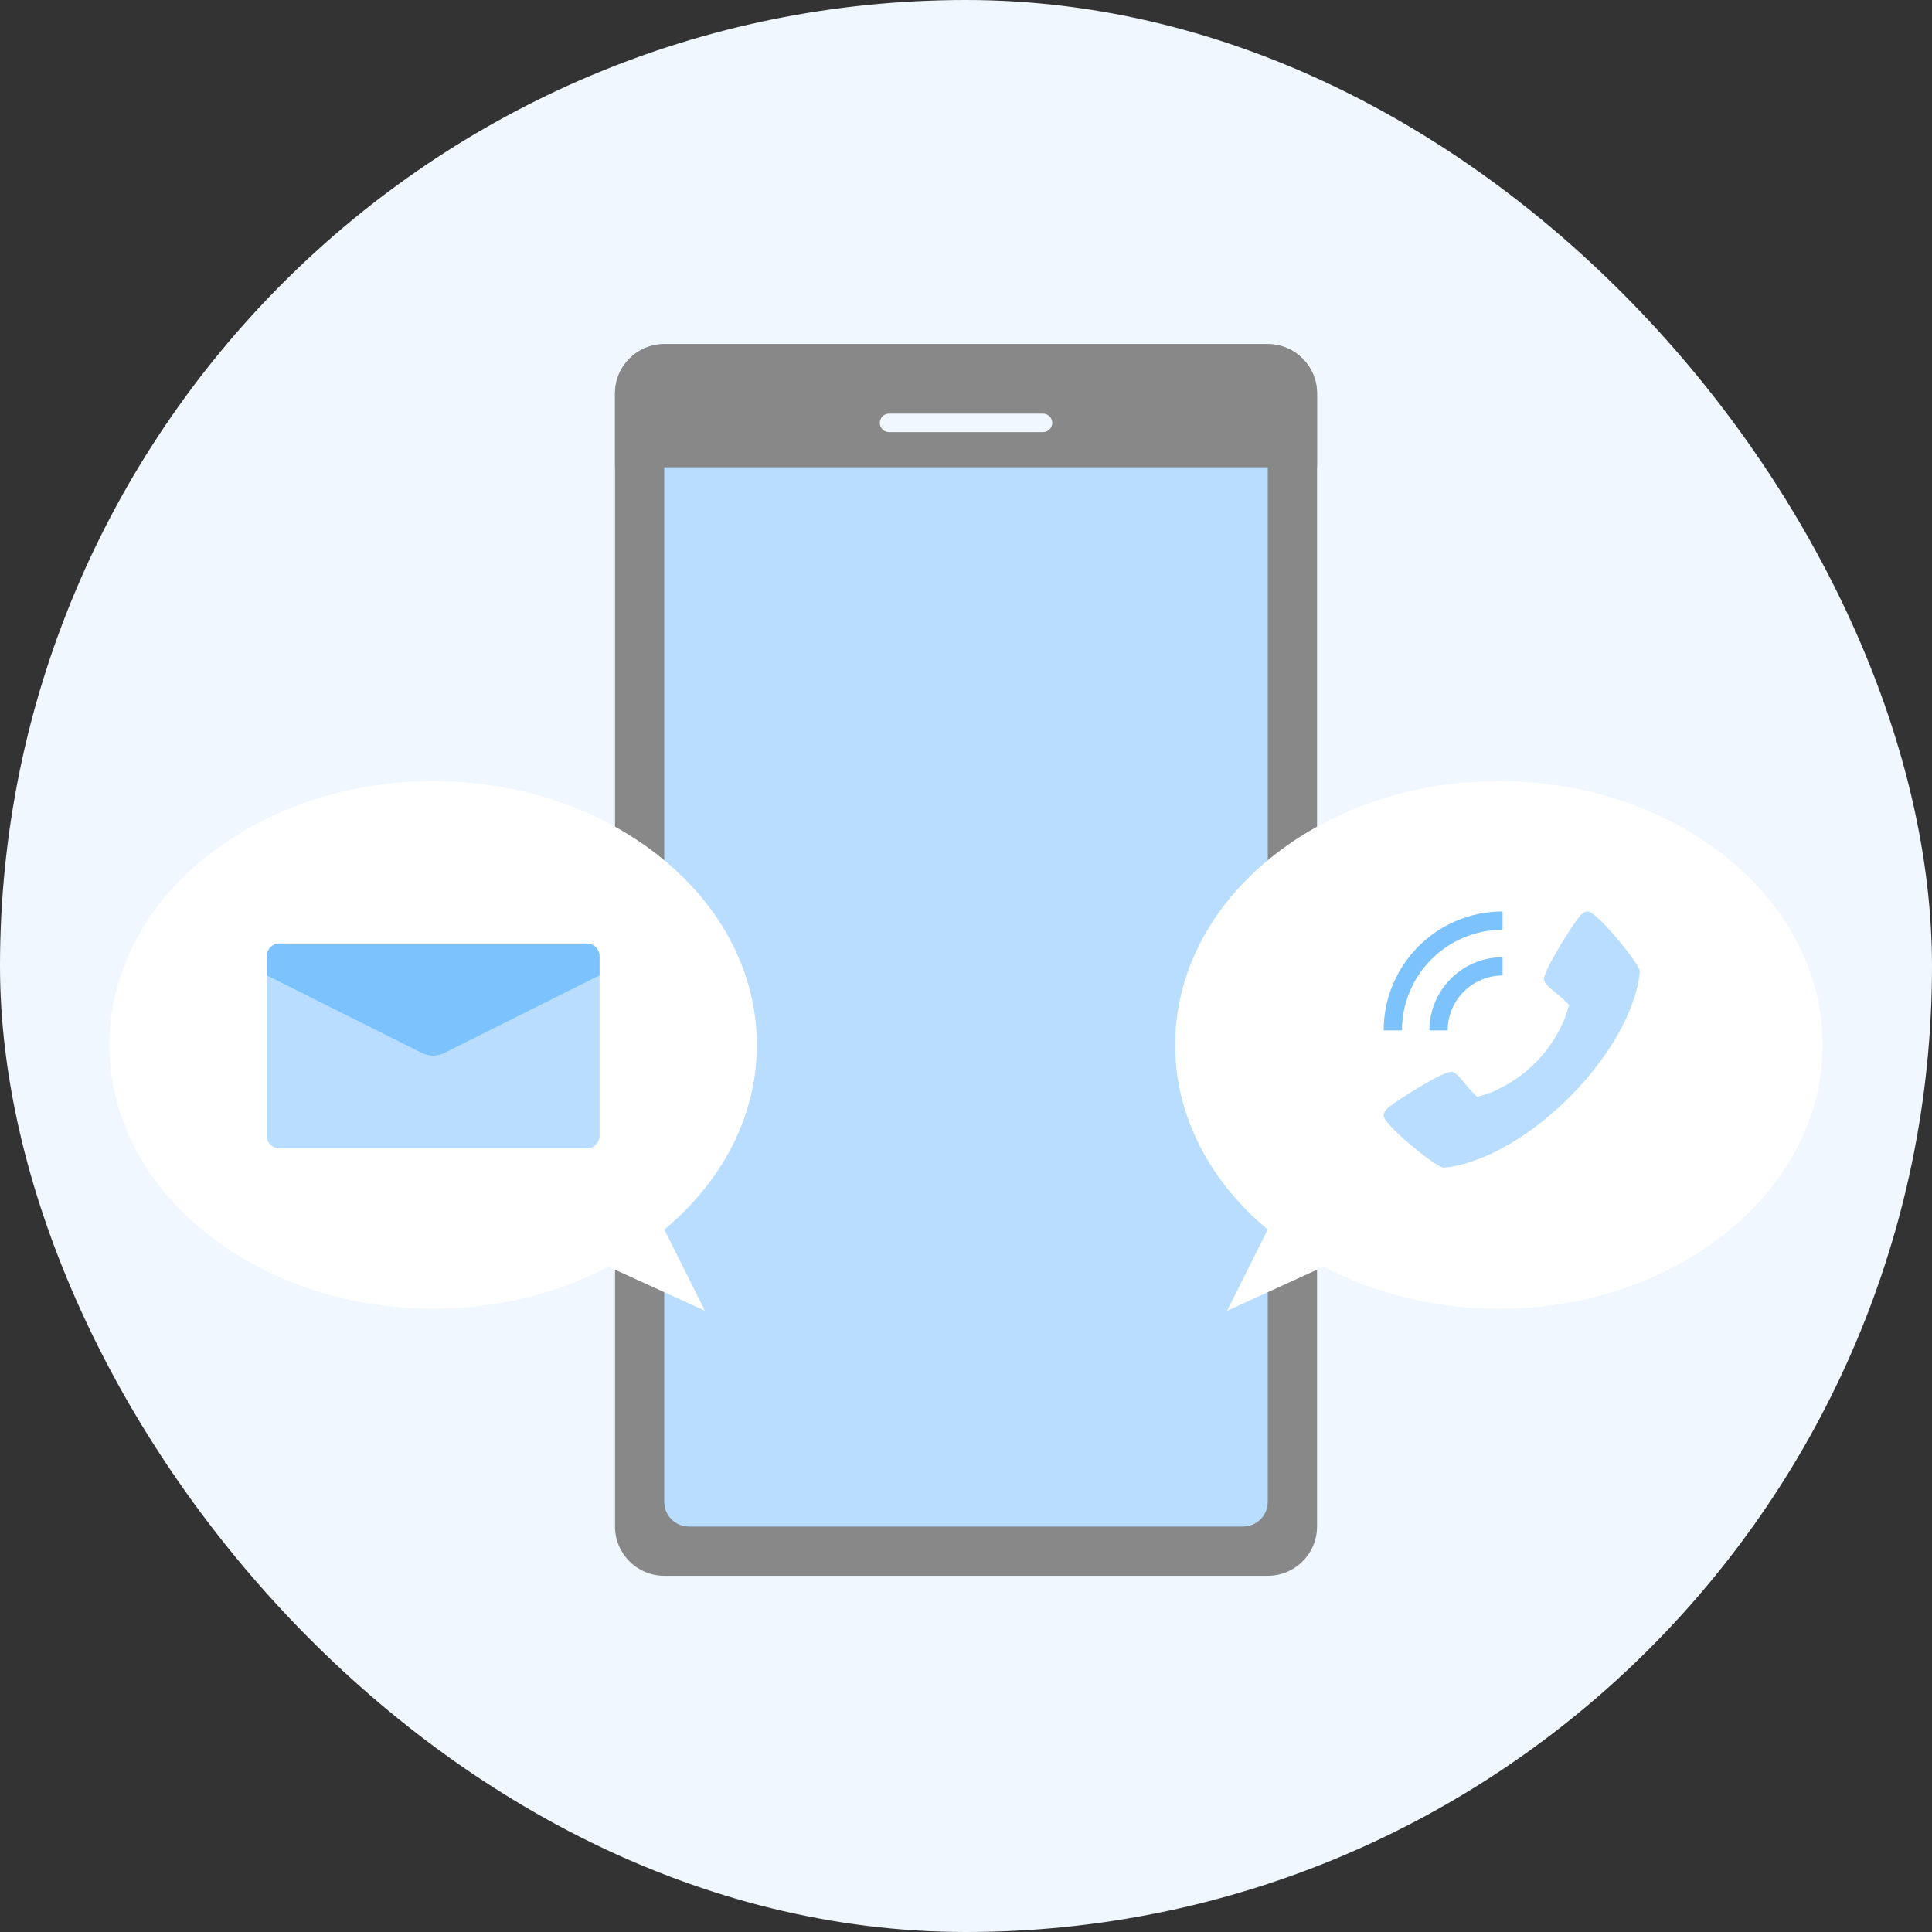 <svg width="160" height="160" viewBox="0 0 160 160" fill="none" xmlns="http://www.w3.org/2000/svg">
<rect x="0" y="0" width="160" height="160" fill="#333333" stroke="none"/>
<rect width="160" height="160" rx="80" fill="#F0F7FF"/>
<path d="M104.992 28.5H55.012C52.758 28.5 50.932 30.327 50.932 32.58V126.42C50.932 128.673 52.758 130.5 55.012 130.5H104.992C107.245 130.5 109.072 128.673 109.072 126.42V32.58C109.072 30.327 107.245 28.5 104.992 28.5Z" fill="#888888"/>
<path d="M102.95 32.58H57.05C55.923 32.58 55.01 33.493 55.01 34.62V124.38C55.01 125.507 55.923 126.42 57.05 126.42H102.95C104.076 126.42 104.99 125.507 104.99 124.38V34.62C104.99 33.493 104.076 32.58 102.95 32.58Z" fill="#B9DDFE"/>
<path d="M55.012 28.5H104.992C107.243 28.5 109.072 30.328 109.072 32.58V38.7H50.932V32.58C50.932 30.328 52.76 28.5 55.012 28.5Z" fill="#888888"/>
<path d="M86.376 34.255H73.626C73.204 34.255 72.861 34.598 72.861 35.02C72.861 35.443 73.204 35.785 73.626 35.785H86.376C86.799 35.785 87.141 35.443 87.141 35.02C87.141 34.598 86.799 34.255 86.376 34.255Z" fill="#F0F7FF"/>
<path d="M124.135 64.691C109.327 64.691 97.322 74.472 97.322 86.538C97.322 92.491 100.248 97.885 104.988 101.826L101.626 108.551L109.616 104.901C113.801 107.102 118.783 108.385 124.135 108.385C138.943 108.385 150.947 98.604 150.947 86.538C150.947 74.472 138.943 64.691 124.135 64.691Z" fill="white"/>
<path d="M35.867 64.691C50.675 64.691 62.68 74.472 62.68 86.538C62.68 92.491 59.754 97.885 55.014 101.826L58.377 108.551L50.386 104.901C46.201 107.102 41.219 108.385 35.867 108.385C21.059 108.385 9.055 98.604 9.055 86.538C9.055 74.472 21.059 64.691 35.867 64.691Z" fill="white"/>
<path d="M115.048 91.665C115.71 91.11 119.593 88.651 120.238 88.764C120.541 88.818 120.773 89.076 121.393 89.816C121.68 90.181 121.995 90.522 122.336 90.837C122.959 90.686 123.563 90.462 124.134 90.17C126.374 89.08 128.183 87.27 129.273 85.03C129.565 84.459 129.789 83.855 129.94 83.231C129.625 82.891 129.284 82.576 128.919 82.289C128.18 81.668 127.921 81.438 127.867 81.134C127.754 80.487 130.215 76.605 130.768 75.943C131 75.669 131.211 75.485 131.481 75.485C132.262 75.485 135.798 79.857 135.798 80.424C135.798 80.47 135.723 85.022 129.974 90.871C124.125 96.62 119.573 96.695 119.527 96.695C118.96 96.695 114.588 93.159 114.588 92.377C114.588 92.108 114.772 91.897 115.048 91.665Z" fill="#B9DDFE"/>
<path d="M119.892 85.333H118.377C118.381 81.987 121.092 79.276 124.437 79.272V80.787C121.928 80.79 119.895 82.823 119.892 85.333Z" fill="#7CC3FD"/>
<path d="M116.103 85.333H114.588C114.594 79.896 118.999 75.491 124.436 75.485V77C119.836 77.005 116.108 80.733 116.103 85.333Z" fill="#7CC3FD"/>
<path d="M48.596 78.136C48.672 78.136 48.738 78.15 48.81 78.158C48.74 78.144 48.669 78.136 48.596 78.136Z" fill="#B9DDFE"/>
<path d="M22.926 78.158C22.997 78.15 23.064 78.136 23.14 78.136C23.066 78.136 22.995 78.144 22.926 78.158Z" fill="#B9DDFE"/>
<path d="M34.92 87.207L22.082 80.787V94.044C22.082 94.63 22.557 95.105 23.143 95.105H48.595C49.181 95.105 49.656 94.63 49.656 94.044V80.787L36.818 87.207C36.22 87.505 35.517 87.505 34.92 87.207Z" fill="#B9DDFE"/>
<path d="M48.809 78.158C48.738 78.15 48.671 78.136 48.595 78.136H23.143C23.067 78.136 23 78.15 22.929 78.158C22.445 78.257 22.082 78.684 22.082 79.197V80.787L34.92 87.207C35.517 87.505 36.22 87.505 36.818 87.207L49.656 80.787V79.197C49.656 78.684 49.292 78.257 48.809 78.158Z" fill="#7CC3FD"/>
</svg>
